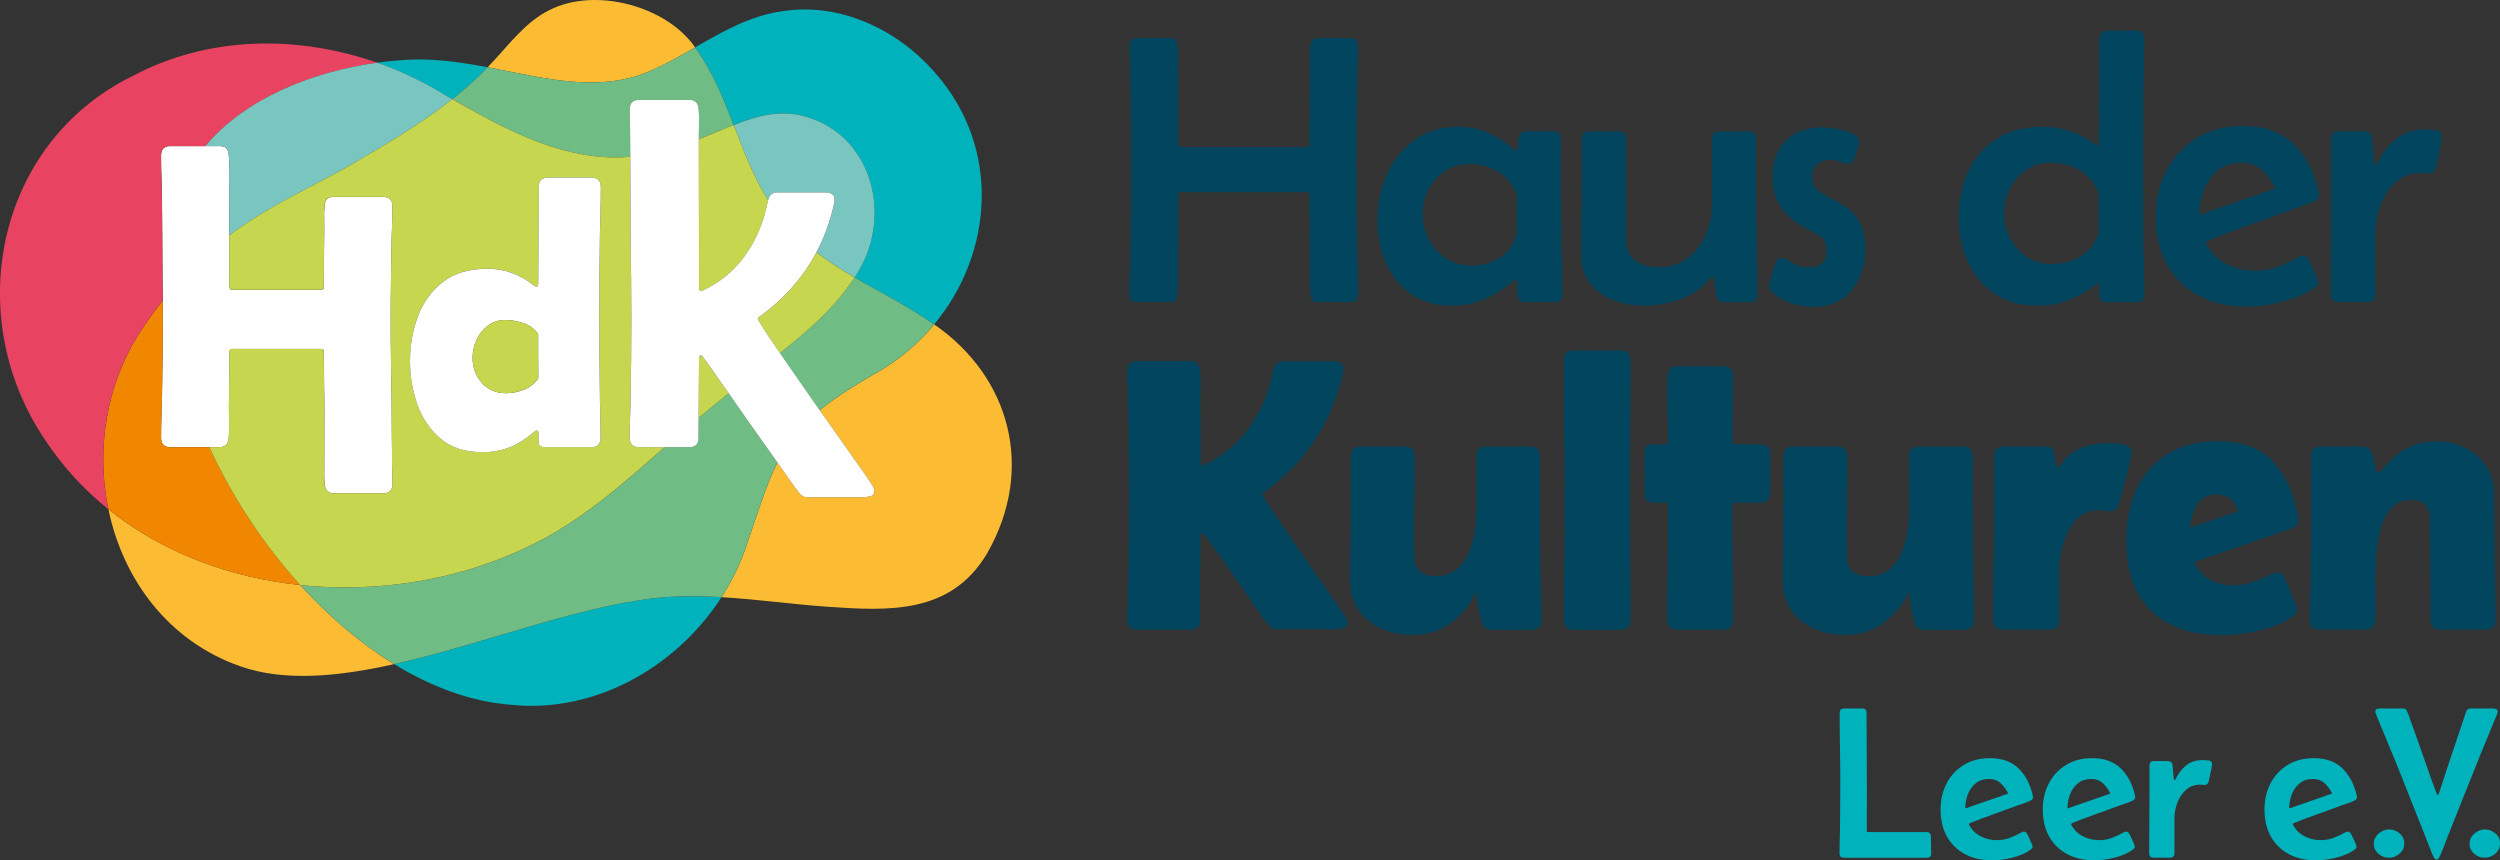 <?xml version="1.0" encoding="UTF-8"?><svg xmlns="http://www.w3.org/2000/svg" viewBox="0 0 630.83 217.08"><rect x="0" y="0" width="630.83" height="217.08" fill="#333333" stroke="none"/><defs><style>.cls-1{fill:#f18700;}.cls-1,.cls-2,.cls-3,.cls-4,.cls-5,.cls-6,.cls-7,.cls-8,.cls-9{stroke-width:0px;}.cls-2{fill:#00445e;}.cls-10{isolation:isolate;}.cls-3{fill:#c7d64f;}.cls-11{mix-blend-mode:soft-light;}.cls-4{fill:#00b2bb;}.cls-5{fill:#fff;}.cls-6{fill:#6fbc85;}.cls-7{fill:#e94362;}.cls-8{fill:#fbbc33;}.cls-9{fill:#79c6c0;}</style></defs><g class="cls-10"><g id="Ebene_1"><path class="cls-2" d="M340.75,9.62c1.3,0,1.95.67,1.95,2,0,1.62-.03,3.23-.1,4.85s-.11,3.23-.14,4.85c-.06,3.39-.11,6.79-.14,10.21-.03,3.42-.05,6.83-.05,10.21,0,3.64.02,7.3.05,10.97.03,3.67.08,7.35.14,11.02.06,1.74.13,3.49.19,5.25s.09,3.51.09,5.25c0,1.33-.65,2-1.95,2h-8.17c-.7,0-1.17-.16-1.42-.47-.25-.32-.43-.79-.52-1.43-.06-.57-.1-1.37-.12-2.4-.02-1.03-.02-2.08,0-3.16.02-1.08.02-1.95.02-2.61-.1-5.7-.14-11.4-.14-17.1,0-.38-.21-.57-.62-.57h-31.92c-.38,0-.57.19-.57.57,0,5.7-.05,11.4-.14,17.1,0,.67,0,1.54.02,2.61.02,1.08.02,2.13.02,3.16s-.05,1.83-.14,2.4c-.1.63-.26,1.11-.5,1.43s-.72.47-1.45.47h-8.22c-1.3,0-1.95-.67-1.95-2,0-1.74.04-3.49.12-5.25s.13-3.51.17-5.25c.06-3.67.11-7.35.14-11.02.03-3.67.05-7.33.05-10.97,0-3.39-.02-6.79-.05-10.21-.03-3.42-.08-6.82-.14-10.21-.03-1.62-.08-3.23-.14-4.85-.06-1.62-.1-3.23-.1-4.85,0-1.33.65-2,1.95-2h8.22c.73,0,1.21.16,1.45.48.24.32.4.79.5,1.42.13.86.17,2.16.12,3.92-.05,1.76-.06,3.14-.02,4.16.03,2.82.05,5.65.07,8.48.02,2.83.02,5.66.02,8.48,0,.38.21.57.62.57h31.88c.41,0,.62-.19.62-.57,0-2.82,0-5.65.02-8.48.02-2.83.04-5.66.07-8.48.03-1.01.02-2.4-.02-4.16-.05-1.76,0-3.06.12-3.92.1-.63.27-1.11.52-1.42s.73-.48,1.43-.48h8.17Z"/><path class="cls-2" d="M366.35,77.13c-4.12,0-7.57-.98-10.36-2.95-2.79-1.96-4.89-4.57-6.29-7.81-1.41-3.25-2.11-6.77-2.11-10.57v-.76c.06-3.99.89-7.74,2.49-11.26s3.92-6.36,6.96-8.53c3.04-2.17,6.71-3.25,11.02-3.25,2.66,0,5.14.5,7.43,1.5,2.3,1,4.44,2.35,6.44,4.06.22.22.41.33.57.33.38,0,.56-.4.55-1.19-.02-.79.1-1.58.33-2.38s.86-1.19,1.88-1.19h6.7c1.3,0,1.95.65,1.95,1.95,0,1.36,0,2.72-.02,4.09-.02,1.36-.02,2.72-.02,4.08,0,3.48.02,6.98.07,10.5.05,3.52.09,7.02.12,10.5.03,1.65.07,3.3.12,4.96.05,1.66.07,3.33.07,5.01,0,1.33-.65,2-1.95,2h-7.46c-.86,0-1.41-.28-1.66-.83-.25-.55-.36-1.21-.33-1.97.03-.76.03-1.44,0-2.04,0-.09-.02-.25-.05-.47-.03-.22-.13-.33-.29-.33-.13,0-.25.05-.36.14-.11.09-.21.17-.31.24-2.22,1.87-4.61,3.37-7.17,4.49-2.57,1.12-5.34,1.69-8.31,1.69ZM371.19,67.01c2.25,0,4.33-.47,6.25-1.4,1.92-.93,3.41-2.41,4.49-4.44.06-.13.21-.45.45-.97s.36-.85.36-.97c0-1.11,0-2.22-.02-3.33-.02-1.11-.02-2.2-.02-3.28,0-.51.02-1.07.05-1.69.03-.62.02-1.16-.05-1.64-.03-.22-.15-.55-.36-1-.21-.44-.36-.76-.45-.95-1.11-2-2.68-3.48-4.7-4.47-2.03-.98-4.15-1.47-6.37-1.47-2.34,0-4.4.59-6.18,1.76-1.77,1.17-3.16,2.72-4.16,4.63-1,1.92-1.5,4.01-1.5,6.29s.52,4.4,1.57,6.37c1.04,1.96,2.49,3.55,4.35,4.75,1.85,1.2,3.95,1.81,6.29,1.81Z"/><path class="cls-2" d="M434.99,76.23c-1.11,0-1.76-.57-1.95-1.71-.1-.63-.18-1.27-.26-1.92s-.15-1.29-.21-1.92c0-.09-.03-.26-.09-.5-.06-.24-.17-.36-.33-.36-.13,0-.26.07-.4.21s-.25.26-.31.36c-2.09,2.41-4.63,4.13-7.62,5.18s-6.06,1.57-9.19,1.57c-2.57,0-5.04-.45-7.43-1.35-2.39-.9-4.36-2.29-5.89-4.16-1.54-1.87-2.3-4.24-2.3-7.13,0-3.67.02-7.36.07-11.04s.07-7.36.07-11v-7.36c0-1.3.65-1.95,1.95-1.95h7.32c1.3,0,1.95.65,1.95,1.95v7.46c0,2.98-.02,5.97-.05,8.98-.03,3.01-.03,6.02,0,9.03.06,2.5.88,4.27,2.45,5.3,1.57,1.03,3.49,1.54,5.77,1.54,2.85,0,5.27-.76,7.27-2.28,2-1.52,3.52-3.48,4.58-5.87,1.06-2.39,1.59-4.88,1.59-7.48v-16.67c0-1.3.65-1.95,1.95-1.95h7.27c1.3,0,1.95.65,1.95,1.95,0,1.36,0,2.72-.02,4.09s-.02,2.72-.02,4.08c0,3.48.02,6.98.07,10.5s.09,7.02.12,10.5c.03,1.65.07,3.3.12,4.96.05,1.66.07,3.33.07,5.01,0,1.33-.65,2-1.95,2h-6.51Z"/><path class="cls-2" d="M457.48,77.46c-1.8,0-3.69-.33-5.65-1s-3.59-1.66-4.89-2.99c-.38-.38-.57-.79-.57-1.23,0-.19.1-.67.31-1.45.21-.78.44-1.58.69-2.4.25-.82.41-1.36.47-1.62.13-.38.3-.75.52-1.12.22-.36.57-.55,1.04-.55.6,0,1.54.4,2.8,1.19,1.27.79,2.72,1.19,4.37,1.19,2.88,0,4.32-1.39,4.32-4.18,0-1.8-.58-3.06-1.73-3.75-1.16-.7-2.4-1.39-3.73-2.09-2.66-1.43-4.69-3.17-6.08-5.23-1.39-2.06-2.09-4.62-2.09-7.7,0-3.9,1.15-6.94,3.44-9.12,2.3-2.18,5.36-3.28,9.19-3.28.48,0,1.21.06,2.21.19,1,.13,2.04.33,3.11.59,1.08.27,2,.63,2.75,1.09.76.46,1.14,1.01,1.14,1.64s-.13,1.26-.38,1.97c-.25.71-.46,1.37-.62,1.97-.13.41-.3.81-.52,1.19-.22.38-.6.57-1.14.57-.67,0-1.38-.17-2.14-.52-.76-.35-1.58-.52-2.47-.52-1.2,0-2.26.36-3.18,1.07-.92.71-1.38,1.72-1.38,3.02,0,1.49.45,2.64,1.35,3.47.9.82,2.02,1.55,3.35,2.19s2.66,1.41,3.99,2.33c1.33.92,2.45,2.19,3.35,3.82.9,1.63,1.35,3.87,1.35,6.72,0,4.05-1.13,7.49-3.4,10.31-2.26,2.82-5.53,4.23-9.81,4.23Z"/><path class="cls-2" d="M514.12,77.13c-4.31,0-7.93-1.01-10.88-3.04-2.95-2.03-5.18-4.73-6.7-8.12-1.52-3.39-2.28-7.09-2.28-11.12,0-4.37.81-8.27,2.45-11.71,1.63-3.44,4.01-6.15,7.15-8.15,3.14-2,6.98-2.99,11.54-2.99,5.04,0,9.42,1.46,13.16,4.37.29.22.51.33.67.33.19,0,.3-.11.33-.33.03-.22.05-.38.05-.47,0-2.98,0-5.94.02-8.88.02-2.95.04-5.91.07-8.88.03-1.39.03-2.81,0-4.25-.03-1.44,0-2.84.09-4.2.1-1.3.74-1.95,1.95-1.95h7.41c1.3,0,1.95.67,1.95,2,0,1.74-.02,3.48-.07,5.2-.05,1.73-.09,3.46-.12,5.2-.1,7.25-.14,14.54-.14,21.85s.05,14.57.14,21.85c.03,1.74.07,3.48.12,5.2.05,1.73.07,3.46.07,5.2,0,1.33-.65,2-1.95,2h-7.51c-1.17,0-1.78-.44-1.83-1.33-.05-.89-.09-1.74-.12-2.57,0-.09-.02-.25-.05-.45s-.13-.31-.29-.31-.38.11-.67.33c-2.12,1.68-4.4,2.97-6.84,3.87s-5.02,1.35-7.74,1.35ZM517.58,66.63c2.79,0,5.24-.63,7.36-1.9,2.12-1.27,3.67-3.25,4.66-5.94-.03-1.11-.05-2.2-.05-3.28v-3.23c0-.51.02-1.06.05-1.66.03-.6.02-1.14-.05-1.62-.03-.35-.21-.81-.52-1.38-.32-.57-.55-1-.71-1.28-1.17-1.77-2.73-3.09-4.68-3.97-1.95-.87-3.97-1.31-6.06-1.31-2.41,0-4.51.6-6.29,1.81-1.79,1.2-3.17,2.79-4.13,4.75-.97,1.96-1.45,4.1-1.45,6.41,0,2.19.51,4.24,1.54,6.15s2.45,3.47,4.25,4.66c1.81,1.19,3.83,1.78,6.08,1.78Z"/><path class="cls-2" d="M566.9,77.37c-4.62,0-8.65-.92-12.09-2.76-3.44-1.84-6.1-4.45-8-7.84-1.9-3.39-2.85-7.41-2.85-12.07,0-4.34.9-8.23,2.71-11.69,1.81-3.45,4.35-6.18,7.65-8.2,3.29-2.01,7.16-3.02,11.59-3.02,5.48,0,9.78,1.54,12.9,4.61,3.12,3.07,5.23,7.16,6.34,12.26.03.09.05.25.05.47,0,.48-.12.83-.36,1.07s-.55.44-.93.59c-1.08.51-2.22.95-3.42,1.33-1.2.38-2.38.79-3.52,1.24-3.33,1.24-6.67,2.45-10.02,3.63-3.36,1.19-6.68,2.45-9.98,3.78-.25.13-.38.29-.38.47,0,.1.03.21.09.33,1.27,2.28,3.01,3.97,5.23,5.08,2.22,1.11,4.59,1.66,7.13,1.66,2,0,3.86-.32,5.58-.95,1.73-.63,3.43-1.43,5.11-2.38.22-.13.44-.24.67-.33.22-.09.44-.14.67-.14.44,0,.78.13,1.02.4.24.27.44.58.59.93.13.22.37.72.74,1.5.36.78.71,1.55,1.04,2.33.33.78.5,1.28.5,1.5,0,.35-.1.63-.29.86-.19.22-.41.43-.67.62-2.25,1.55-4.98,2.72-8.2,3.52-3.21.79-6.18,1.19-8.91,1.19ZM554.97,54.23c3.2-1.11,6.4-2.22,9.6-3.33,3.2-1.11,6.38-2.22,9.55-3.33-.79-1.74-1.89-3.26-3.3-4.56-1.41-1.3-3.14-1.95-5.2-1.95-2.41,0-4.4.65-5.99,1.95-1.58,1.3-2.76,2.95-3.52,4.96-.76,2.01-1.14,4.09-1.14,6.25Z"/><path class="cls-2" d="M596.6,33.14c1.2,0,1.85.59,1.95,1.76l.48,5.42s.03.26.09.69c.06.43.17.64.33.64s.33-.17.5-.52c.17-.35.28-.55.31-.62,1.3-2.44,2.88-4.35,4.75-5.75,1.87-1.39,4.23-2.09,7.08-2.09.67,0,1.51.06,2.54.17,1.03.11,1.54.64,1.54,1.59,0,.47-.09,1.22-.29,2.23-.19,1.01-.4,2.04-.64,3.06-.24,1.03-.42,1.81-.55,2.35-.13.54-.33.96-.59,1.26-.27.3-.72.45-1.35.45-.32,0-.62-.02-.93-.07-.3-.05-.63-.07-.97-.07-2.5,0-4.61.78-6.32,2.35-1.71,1.57-2.99,3.49-3.85,5.77-.85,2.28-1.28,4.53-1.28,6.75v15.77c0,1.3-.65,1.95-1.95,1.95h-7.36c-1.3,0-1.95-.67-1.95-2,0-4.91.02-9.81.07-14.7.05-4.89.07-9.78.07-14.66v-9.79c0-1.3.65-1.95,1.95-1.95h6.37Z"/><path class="cls-2" d="M300.37,91.11c1.52,0,2.34.81,2.47,2.42.09,1.2.13,2.44.09,3.71s-.05,2.5-.05,3.71c.03,2.6.05,5.19.05,7.79v7.79c0,.16.04.34.12.55.08.21.23.31.45.31.19,0,.35-.05.48-.14,4.05-1.93,7.41-4.54,10.07-7.82,2.66-3.28,4.67-7.04,6.03-11.28.25-.82.47-1.64.67-2.45.19-.81.38-1.62.57-2.45.35-1.39,1.17-2.09,2.47-2.09h12.78c.67,0,1.24.14,1.71.43.48.28.71.81.71,1.57,0,.16-.03.43-.09.81-2.79,12.64-9.42,22.72-19.91,30.26-.29.22-.43.41-.43.57,0,.13.44.88,1.33,2.26.89,1.38,2.04,3.12,3.47,5.23,1.43,2.11,2.97,4.35,4.63,6.72,1.66,2.38,3.26,4.68,4.8,6.91,1.54,2.23,2.87,4.16,3.99,5.77s1.86,2.69,2.21,3.23c.22.32.44.67.67,1.07.22.4.33.8.33,1.21,0,.73-.37,1.17-1.12,1.33-.75.16-1.37.24-1.88.24h-14.92c-.73,0-1.38-.33-1.95-1-.82-1.01-1.61-2.07-2.35-3.18-.74-1.11-1.5-2.2-2.26-3.28-1.87-2.63-3.72-5.28-5.56-7.96-1.84-2.68-3.71-5.31-5.61-7.91-.06-.13-.2-.32-.4-.57-.21-.25-.4-.38-.59-.38-.22,0-.35.21-.38.64-.03.43-.05.67-.05.74l-.14,20.62c0,1.62-.81,2.42-2.42,2.42h-13.4c-1.65,0-2.47-.84-2.47-2.52s.03-3.37.1-5.06c.06-1.69.11-3.38.14-5.06.06-3.55.11-7.09.14-10.64.03-3.55.05-7.09.05-10.64s-.02-7.09-.05-10.62c-.03-3.53-.08-7.07-.14-10.62-.03-1.68-.08-3.36-.14-5.06-.06-1.69-.1-3.38-.1-5.06s.82-2.52,2.47-2.52h13.4Z"/><path class="cls-2" d="M376.24,158.9c-1.24,0-2.03-.65-2.38-1.95-.09-.38-.25-1.07-.45-2.07-.21-1-.4-1.98-.57-2.95-.17-.97-.26-1.61-.26-1.92,0-.38.13-.86.38-1.42-1.62,3.42-3.8,6.22-6.56,8.38-2.76,2.17-6.13,3.25-10.12,3.25-2.69,0-5.23-.51-7.6-1.54-2.38-1.03-4.3-2.56-5.77-4.58-1.47-2.03-2.21-4.5-2.21-7.41,0-3.52.03-7.02.09-10.52.06-3.5.09-7.01.09-10.52,0-1.74,0-3.49-.02-5.25-.02-1.76-.02-3.51-.02-5.25,0-1.65.82-2.47,2.47-2.47h11.21c1.62,0,2.42.81,2.42,2.42,0,4.21-.02,8.42-.07,12.64s-.04,8.42.02,12.64c.03,1.8.51,3.09,1.45,3.85.93.76,2.27,1.14,4.01,1.14,2.06,0,3.74-.53,5.06-1.59,1.31-1.06,2.35-2.43,3.11-4.11s1.29-3.45,1.59-5.32c.3-1.87.45-3.61.45-5.23v-14.01c0-1.62.81-2.42,2.42-2.42h11.16c1.65,0,2.47.82,2.47,2.47,0,1.81,0,3.6-.02,5.39-.02,1.79-.02,3.59-.02,5.39,0,3.45.02,6.9.05,10.33s.08,6.88.14,10.33c.03,1.65.07,3.29.12,4.92.05,1.63.07,3.27.07,4.92s-.81,2.47-2.42,2.47h-10.31ZM373.39,147.64c-.06.13-.13.25-.19.38.09-.16.16-.29.19-.38Z"/><path class="cls-2" d="M394.6,90.92c0-1.65.82-2.47,2.47-2.47h11.88c1.65,0,2.47.82,2.47,2.47,0,5.45-.02,10.9-.07,16.37-.05,5.46-.07,10.92-.07,16.37s.02,10.9.07,16.37c.05,5.46.07,10.93.07,16.41,0,1.65-.82,2.47-2.47,2.47h-11.88c-1.62,0-2.42-.82-2.42-2.47,0-4.81.02-9.61.07-14.39.05-4.78.07-9.56.07-14.35,0-6.14-.03-12.28-.09-18.41-.06-6.13-.09-12.25-.09-18.36Z"/><path class="cls-2" d="M420.87,111.35c0-2.72-.03-5.46-.09-8.22-.06-2.76-.06-5.5,0-8.22.03-1.65.84-2.47,2.42-2.47h11.59c1.65,0,2.47.82,2.47,2.47,0,2.72-.02,5.46-.05,8.22-.03,2.75-.05,5.5-.05,8.22,0,.51.25.76.76.76h6.27c1.65,0,2.47.82,2.47,2.47s0,3.29-.02,4.92c-.02,1.63-.02,3.27-.02,4.92s-.81,2.42-2.42,2.42h-6.27c-.54,0-.81.25-.81.76,0,4.78.02,9.58.07,14.39s.07,9.63.07,14.44c0,1.65-.82,2.47-2.47,2.47h-11.59c-1.65,0-2.47-.82-2.47-2.47,0-4.81.03-9.63.09-14.44s.1-9.61.1-14.39c0-.54-.3-.81-.9-.81s-1.29.02-2.07.07c-.78.05-1.46-.07-2.07-.36s-.9-.98-.9-2.09c0-1.65,0-3.29-.02-4.92s-.02-3.27-.02-4.92c0-1.14.3-1.85.9-2.14.6-.29,1.29-.4,2.07-.33.78.06,1.46.09,2.07.07.6-.02.9-.29.9-.83Z"/><path class="cls-2" d="M485.42,158.9c-1.24,0-2.03-.65-2.38-1.95-.09-.38-.25-1.07-.45-2.07-.21-1-.4-1.98-.57-2.95-.17-.97-.26-1.61-.26-1.92,0-.38.13-.86.38-1.42-1.62,3.42-3.8,6.22-6.56,8.38-2.76,2.17-6.13,3.25-10.12,3.25-2.69,0-5.23-.51-7.6-1.54-2.38-1.03-4.3-2.56-5.77-4.58-1.47-2.03-2.21-4.5-2.21-7.41,0-3.52.03-7.02.09-10.52.06-3.5.09-7.01.09-10.52,0-1.74,0-3.49-.02-5.25-.02-1.76-.02-3.51-.02-5.25,0-1.65.82-2.47,2.47-2.47h11.21c1.62,0,2.42.81,2.42,2.42,0,4.21-.02,8.42-.07,12.64s-.04,8.42.02,12.64c.03,1.8.51,3.09,1.45,3.85.93.76,2.27,1.14,4.01,1.14,2.06,0,3.74-.53,5.06-1.59,1.31-1.06,2.35-2.43,3.11-4.11s1.29-3.45,1.59-5.32c.3-1.87.45-3.61.45-5.23v-14.01c0-1.62.81-2.42,2.42-2.42h11.16c1.65,0,2.47.82,2.47,2.47,0,1.81,0,3.6-.02,5.39-.02,1.79-.02,3.59-.02,5.39,0,3.45.02,6.9.05,10.33s.08,6.88.14,10.33c.03,1.65.07,3.29.12,4.92.05,1.63.07,3.27.07,4.92s-.81,2.47-2.42,2.47h-10.31ZM482.56,147.64c-.06.13-.13.25-.19.38.09-.16.16-.29.19-.38Z"/><path class="cls-2" d="M516.29,112.68c1.14,0,1.78.4,1.92,1.19.14.79.28,1.62.4,2.47.03.13.08.42.14.88.06.46.21.69.43.69s.46-.17.71-.5c.25-.33.43-.56.52-.69,1.36-1.81,3.02-3.07,4.96-3.8,1.95-.73,4.03-1.09,6.25-1.09.6,0,1.39.02,2.38.07s1.87.24,2.66.57c.79.33,1.19.91,1.19,1.73,0,.38-.14,1.15-.4,2.3-.27,1.16-.59,2.45-.95,3.87-.36,1.42-.71,2.75-1.04,3.99-.33,1.24-.56,2.11-.69,2.61-.35,1.36-1.12,2.04-2.33,2.04-.47,0-.93-.04-1.38-.12s-.9-.12-1.38-.12c-2.41,0-4.36.82-5.84,2.47-1.49,1.65-2.57,3.63-3.23,5.94-.67,2.31-1,4.47-1,6.46v12.83c0,1.62-.81,2.42-2.42,2.42h-11.83c-1.61,0-2.42-.82-2.42-2.47,0-5.04.04-10.07.12-15.11.08-5.04.12-10.07.12-15.11,0-1.87,0-3.72-.02-5.56-.02-1.84-.02-3.67-.02-5.51,0-1.65.82-2.47,2.47-2.47h10.69Z"/><path class="cls-2" d="M560.84,160.28c-7.79,0-13.79-2.04-18-6.13-4.21-4.08-6.32-10.04-6.32-17.86,0-4.81.87-9.1,2.61-12.85,1.74-3.75,4.33-6.71,7.77-8.86s7.66-3.23,12.66-3.23c6.33,0,11.07,1.77,14.2,5.3s5.19,8.23,6.18,14.09c.03.13.05.3.05.52,0,.98-.54,1.66-1.62,2.04l-23.94,8.27c-.35.13-.52.32-.52.57,0,.09.03.24.09.43.98,1.77,2.31,3.07,3.99,3.9s3.5,1.23,5.46,1.23c1.77,0,3.45-.28,5.04-.83,1.58-.55,3.15-1.21,4.7-1.97.57-.29,1.08-.43,1.52-.43.51,0,.92.17,1.24.5.32.33.55.72.71,1.16l2.76,6.6c.16.38.24.74.24,1.09,0,.41-.1.74-.31,1-.21.25-.48.51-.83.76-2.28,1.58-5.11,2.76-8.48,3.54s-6.44,1.16-9.19,1.16ZM552.62,133.15c2.06-.7,4.09-1.39,6.1-2.09,2.01-.7,4.03-1.39,6.06-2.09-.41-1.3-1.05-2.32-1.92-3.06-.87-.74-2-1.12-3.4-1.12-2.44,0-4.15.87-5.13,2.61-.98,1.74-1.55,3.66-1.71,5.75Z"/><path class="cls-2" d="M596.19,112.68c.89,0,1.54.33,1.95,1,.41.67.7,1.43.88,2.3s.33,1.64.45,2.3c.13.67.36,1,.71,1,.19,0,.36-.08.5-.24.14-.16.26-.3.36-.43,1.84-2.34,3.86-4.13,6.06-5.37,2.2-1.24,4.81-1.85,7.82-1.85,2.63,0,5.04.55,7.22,1.66,2.19,1.11,3.93,2.67,5.25,4.68,1.31,2.01,1.97,4.38,1.97,7.1,0,3.55.02,7.1.05,10.67.03,3.56.08,7.13.14,10.71.03,1.71.07,3.42.12,5.13.05,1.71.07,3.41.07,5.08s-.82,2.47-2.47,2.47h-11.54c-1.62,0-2.42-.81-2.42-2.42l-.14-25.27c0-1.62-.36-2.86-1.07-3.73-.71-.87-1.92-1.31-3.63-1.31-2.31,0-4.1.79-5.37,2.38-1.27,1.58-2.17,3.63-2.71,6.13-.54,2.5-.85,5.15-.93,7.93-.08,2.79-.09,5.42-.02,7.91s.05,4.47-.05,5.96c-.09,1.62-.9,2.42-2.42,2.42h-11.69c-1.62,0-2.42-.82-2.42-2.47s.02-3.29.07-4.92c.05-1.63.09-3.27.12-4.92.06-3.45.11-6.9.14-10.33.03-3.44.05-6.88.05-10.33,0-1.77-.02-3.57-.07-5.39-.05-1.82-.04-3.62.02-5.39.03-1.65.85-2.47,2.47-2.47h10.55Z"/><path class="cls-4" d="M464.2,179.9c0-.75.37-1.13,1.1-1.13h4.59c.73,0,1.1.37,1.1,1.1,0,3.21.01,6.41.04,9.62.03,3.21.04,6.41.04,9.62,0,1.74,0,3.49-.01,5.25,0,1.76-.01,3.52-.01,5.28,0,.21.11.32.32.32h14.75c.72,0,1.08.36,1.1,1.07l.08,4.27c.04.75-.33,1.13-1.1,1.13h-20.93c-.73,0-1.1-.38-1.1-1.13,0-.98.01-1.97.04-2.94.03-.98.05-1.96.07-2.94.05-4.12.08-8.23.08-12.33,0-2.88-.03-5.75-.08-8.61s-.08-5.72-.08-8.58Z"/><path class="cls-4" d="M502.65,217.08c-2.62,0-4.89-.52-6.84-1.56-1.94-1.04-3.45-2.52-4.53-4.43-1.08-1.92-1.61-4.19-1.61-6.82,0-2.45.51-4.66,1.53-6.61,1.02-1.95,2.46-3.5,4.33-4.64,1.86-1.14,4.05-1.71,6.56-1.71,3.1,0,5.53.87,7.29,2.61s2.96,4.05,3.59,6.93c.02.05.03.14.03.27,0,.27-.07.47-.2.6-.13.13-.31.25-.52.34-.61.29-1.25.54-1.93.75s-1.34.45-1.99.7c-1.88.7-3.77,1.38-5.67,2.06-1.9.67-3.78,1.38-5.64,2.14-.14.07-.22.16-.22.27,0,.05.02.12.05.19.72,1.29,1.7,2.25,2.96,2.88,1.25.63,2.6.94,4.03.94,1.13,0,2.18-.18,3.16-.54s1.94-.81,2.89-1.34c.12-.07.25-.13.38-.19.12-.05.25-.08.38-.08.25,0,.44.08.58.23.13.15.25.33.34.52.07.13.21.41.42.85.21.44.4.88.59,1.32.19.44.28.72.28.85,0,.2-.05.36-.16.48s-.23.24-.38.35c-1.27.88-2.82,1.54-4.63,1.99-1.82.45-3.5.67-5.04.67ZM495.9,204c1.81-.63,3.62-1.25,5.43-1.88,1.81-.63,3.61-1.25,5.4-1.88-.45-.98-1.07-1.84-1.87-2.58s-1.78-1.1-2.94-1.1c-1.36,0-2.49.37-3.39,1.1s-1.56,1.67-1.99,2.81c-.43,1.14-.64,2.32-.64,3.53Z"/><path class="cls-4" d="M528.44,217.08c-2.62,0-4.89-.52-6.84-1.56-1.94-1.04-3.45-2.52-4.53-4.43-1.08-1.92-1.61-4.19-1.61-6.82,0-2.45.51-4.66,1.53-6.61,1.02-1.95,2.46-3.5,4.33-4.64,1.86-1.14,4.05-1.71,6.56-1.71,3.1,0,5.53.87,7.29,2.61s2.96,4.05,3.59,6.93c.02.05.03.14.03.27,0,.27-.07.47-.2.6-.13.13-.31.25-.52.34-.61.29-1.25.54-1.93.75s-1.34.45-1.99.7c-1.88.7-3.77,1.38-5.67,2.06-1.9.67-3.78,1.38-5.64,2.14-.14.07-.22.16-.22.27,0,.05.02.12.05.19.72,1.29,1.7,2.25,2.96,2.88,1.25.63,2.6.94,4.03.94,1.13,0,2.18-.18,3.16-.54s1.94-.81,2.89-1.34c.12-.07.25-.13.38-.19.12-.05.25-.08.38-.08.25,0,.44.08.58.23.13.15.25.33.34.52.07.13.21.41.42.85.21.44.4.88.59,1.32.19.44.28.72.28.85,0,.2-.05.36-.16.48s-.23.24-.38.35c-1.27.88-2.82,1.54-4.63,1.99-1.82.45-3.5.67-5.04.67ZM521.69,204c1.81-.63,3.62-1.25,5.43-1.88,1.81-.63,3.61-1.25,5.4-1.88-.45-.98-1.07-1.84-1.87-2.58s-1.78-1.1-2.94-1.1c-1.36,0-2.49.37-3.39,1.1s-1.56,1.67-1.99,2.81c-.43,1.14-.64,2.32-.64,3.53Z"/><path class="cls-4" d="M547.1,192.07c.68,0,1.05.33,1.1.99l.27,3.06s.02.15.05.39c.04.24.1.36.19.36s.18-.1.28-.3c.1-.2.16-.31.17-.35.73-1.38,1.63-2.46,2.69-3.25s2.39-1.18,4-1.18c.38,0,.86.03,1.44.09.58.06.87.36.87.9,0,.27-.05.69-.16,1.26s-.23,1.15-.36,1.73c-.13.58-.24,1.03-.31,1.33-.07.3-.18.54-.34.71-.15.17-.41.26-.77.26-.18,0-.35-.01-.52-.04-.17-.03-.35-.04-.55-.04-1.42,0-2.61.44-3.57,1.33-.97.89-1.69,1.97-2.18,3.26-.48,1.29-.72,2.56-.72,3.82v8.92c0,.73-.37,1.1-1.1,1.1h-4.17c-.73,0-1.1-.38-1.1-1.13,0-2.78.01-5.55.04-8.32.03-2.77.04-5.53.04-8.29v-5.54c0-.73.37-1.1,1.1-1.1h3.6Z"/><path class="cls-4" d="M584.38,217.08c-2.62,0-4.89-.52-6.84-1.56-1.94-1.04-3.45-2.52-4.53-4.43-1.08-1.92-1.61-4.19-1.61-6.82,0-2.45.51-4.66,1.53-6.61,1.02-1.95,2.46-3.5,4.33-4.64,1.86-1.14,4.05-1.71,6.56-1.71,3.1,0,5.53.87,7.29,2.61s2.96,4.05,3.59,6.93c.02.05.03.14.03.27,0,.27-.07.47-.2.6-.13.13-.31.25-.52.34-.61.29-1.25.54-1.93.75s-1.34.45-1.99.7c-1.88.7-3.77,1.38-5.67,2.06-1.9.67-3.78,1.38-5.64,2.14-.14.07-.22.16-.22.27,0,.05.02.12.05.19.72,1.29,1.7,2.25,2.96,2.88,1.25.63,2.6.94,4.03.94,1.13,0,2.18-.18,3.16-.54s1.94-.81,2.89-1.34c.12-.07.25-.13.38-.19.12-.05.25-.08.38-.08.25,0,.44.08.58.23.13.15.25.33.34.52.07.13.21.41.42.85.21.44.4.88.59,1.32.19.44.28.72.28.85,0,.2-.05.36-.16.48s-.23.24-.38.35c-1.27.88-2.82,1.54-4.63,1.99-1.82.45-3.5.67-5.04.67ZM577.64,204c1.81-.63,3.62-1.25,5.43-1.88,1.81-.63,3.61-1.25,5.4-1.88-.45-.98-1.07-1.84-1.87-2.58s-1.78-1.1-2.94-1.1c-1.36,0-2.49.37-3.39,1.1s-1.56,1.67-1.99,2.81c-.43,1.14-.64,2.32-.64,3.53Z"/><path class="cls-4" d="M598.99,212.89c0-1,.4-1.85,1.21-2.55.81-.7,1.69-1.05,2.66-1.05s1.82.33,2.62.99,1.2,1.5,1.2,2.5c0,1.06-.39,1.93-1.18,2.62-.79.69-1.69,1.03-2.71,1.03s-1.86-.33-2.63-.99c-.77-.66-1.16-1.51-1.16-2.55Z"/><path class="cls-4" d="M606.38,178.77c.47,0,.81.24,1.02.73.14.3.27.63.38.98.11.35.22.69.35,1.01l1.45,3.98c.88,2.44,1.74,4.89,2.58,7.35.84,2.46,1.72,4.9,2.63,7.32.02.05.06.14.12.26.06.12.13.17.2.17.09,0,.16-.06.21-.17.05-.12.09-.2.11-.26.27-.77.53-1.55.78-2.34s.5-1.57.75-2.34c.56-1.67,1.11-3.33,1.67-5,.56-1.67,1.11-3.32,1.67-4.97l1.34-3.98c.11-.32.21-.66.32-1.01.11-.35.22-.68.35-.98.21-.5.56-.75,1.05-.75h5.67c.27,0,.54.05.81.15.27.1.4.32.4.66,0,.2-.06.44-.19.73-1.42,3.4-2.82,6.81-4.21,10.22-1.39,3.41-2.76,6.84-4.12,10.28l-4.08,10.26c-.29.77-.58,1.54-.87,2.3-.3.76-.6,1.52-.93,2.27-.07.16-.2.41-.38.75-.18.34-.39.51-.65.51s-.47-.17-.64-.51c-.18-.34-.3-.59-.38-.75-.32-.75-.63-1.51-.91-2.27-.29-.76-.58-1.53-.89-2.3l-3.63-9.14c-1.42-3.62-2.86-7.23-4.33-10.84-1.47-3.61-2.96-7.21-4.46-10.79-.13-.29-.19-.54-.19-.75,0-.34.13-.56.4-.65.27-.09.53-.13.78-.13h5.8Z"/><path class="cls-4" d="M623.15,212.89c0-1,.4-1.85,1.21-2.55.81-.7,1.69-1.05,2.66-1.05s1.82.33,2.62.99,1.2,1.5,1.2,2.5c0,1.06-.39,1.93-1.18,2.62-.79.69-1.69,1.03-2.71,1.03s-1.86-.33-2.63-.99c-.77-.66-1.16-1.51-1.16-2.55Z"/><path class="cls-4" d="M182.07,150.68c-11.38,17.64-31.91,29.39-53.19,27.15-9.92-.75-19.92-4.43-29.43-10.25,23.5-5.24,49.11-15.73,69.72-16.98,4.38-.24,8.66-.17,12.9.08Z"/><path class="cls-4" d="M123.04,16.97c-2.76,2.9-5.77,5.57-8.91,8.06-.54-.3-1.06-.61-1.6-.91-5.44-3.38-11.28-6.16-17.34-8.3,2.49-.35,4.98-.59,7.41-.73,6.89-.4,13.7.61,20.44,1.88Z"/><path class="cls-4" d="M235.73,81.86c-.52-.36-1.07-.72-1.62-1.07-6.21-4.16-12.51-7.31-18.49-10.79.03-.05.06-.09.09-.14,10.14-14.97,4.35-36.59-13.61-40.75-5.78-1.34-11.2.16-16.98,2.42-2.63-6.8-5.34-13.56-9.55-19.32-.06-.08-.12-.17-.17-.26,6.94-3.98,13.9-8,21.95-9.11,14.47-2.34,29.22,4.61,38.66,15.6,16.72,18.98,14.58,45.53-.28,63.41Z"/><g class="cls-11"><path class="cls-8" d="M99.45,167.58c-14.21,3.18-27.65,4.44-38.73.58-18.3-6.37-29.7-22.04-33.37-39.66,13.63,10.99,30.7,17.27,48.42,19.13,7.25,7.97,15.26,14.8,23.68,19.95Z"/></g><g class="cls-11"><path class="cls-8" d="M175.4,11.96c-3.44,1.98-6.89,3.95-10.47,5.56l-.28.13c-13.18,6.02-27.17,2.06-41.61-.68.33-.31.63-.64.93-.97,4.56-4.84,8.66-10.51,14.74-13.49,11.61-5.86,29.56-.94,36.69,9.45Z"/></g><g class="cls-11"><path class="cls-8" d="M249.02,139.73c-9.08,15.22-24.62,14.46-40.13,13.38-9.1-.63-17.87-1.91-26.82-2.42,2.3-3.55,4.22-7.35,5.7-11.31,3.44-9.94,5.52-16.95,8.4-22.69,1.74,2.45,3.13,4.43,3.38,4.81.71,1.05,1.46,2.05,2.24,3.02.54.63,1.15.94,1.84.94h14.16c.48,0,1.07-.07,1.78-.22.7-.15,1.06-.57,1.06-1.27,0-.38-.1-.77-.31-1.14-.22-.37-.43-.71-.64-1.01-.33-.51-1.03-1.54-2.09-3.06-.83-1.19-7.25-10.24-10.77-15.23,3.45-2.82,7.82-5.71,13.55-9.01,6.04-3.3,11.21-7.63,15.37-12.65,19.09,13.15,25.61,36.43,13.28,57.87Z"/></g><path class="cls-6" d="M235.73,81.86c-4.16,5.02-9.33,9.36-15.37,12.65-5.73,3.3-10.1,6.19-13.55,9.01-1.01-1.44-1.78-2.54-2.11-3.02-1.46-2.12-2.97-4.3-4.56-6.56-1.18-1.68-2.3-3.3-3.36-4.84h0c7.21-5.71,14.01-11.62,18.83-19.11,5.98,3.48,12.28,6.63,18.49,10.79.55.35,1.1.71,1.62,1.07Z"/><path class="cls-6" d="M196.17,116.68c-2.88,5.73-4.96,12.75-8.4,22.69-1.48,3.96-3.4,7.76-5.7,11.31-4.24-.26-8.52-.33-12.9-.08-20.61,1.25-46.22,11.73-69.72,16.98-8.41-5.15-16.43-11.98-23.68-19.95,22.52,2.38,46.12-2.4,65.06-13.74,7.91-4.78,14.98-10.65,21.96-16.73,1.64-1.44,3.29-2.89,4.94-4.33h6.21c1.54,0,2.3-.77,2.3-2.3l.03-5.07c2.49-2.11,5.02-4.19,7.59-6.23,1.47,2.14,2.96,4.28,4.46,6.39.47.66,4.71,6.63,7.84,11.07Z"/><path class="cls-6" d="M176.38,31.03c.03-1.2,0-2.38-.09-3.52-.12-1.53-.9-2.3-2.34-2.3h-12.71c-1.56,0-2.34.79-2.34,2.39s.03,3.19.09,4.8c.01.51.03,3.41.05,7.17-2.98.26-6.16.22-9.57-.22-12.51-1.62-23.9-7.83-35.34-14.32,3.15-2.49,6.15-5.16,8.91-8.06,14.44,2.74,28.43,6.7,41.61.68l.28-.13c3.59-1.61,7.04-3.58,10.47-5.56.06.08.12.17.17.26,4.22,5.76,6.92,12.51,9.55,19.32-2.82,1.1-5.72,2.38-8.8,3.6v-.59c0-1.14.01-2.31.05-3.51Z"/><g class="cls-11"><path class="cls-5" d="M98.95,117.29c.06,1.61.09,3.2.09,4.8s-.77,2.39-2.3,2.39h-12.49c-1.41,0-2.19-.77-2.34-2.3-.08-1.27-.12-2.55-.08-3.88.02-1.32.03-14.28.03-15.57-.02-2.32-.06-4.65-.08-6.99-.03-2.34-.05-4.67-.05-6.98,0-.49-.24-.72-.72-.72h-22.39c-.49,0-.72.23-.72.72,0,2.31-.01,4.64-.05,6.98-.03,2.34-.06,4.68-.09,7.03,0,1.27.01,2.56.05,3.88.03,1.33,0,2.61-.09,3.88-.12,1.53-.9,2.3-2.34,2.3h-12.43c-1.54,0-2.3-.79-2.3-2.39s.02-3.19.08-4.8c.06-1.61.1-3.2.14-4.8.06-3.37.12-6.72.15-10.07.05-3.36.07-6.71.07-10.08,0-1.63,0-3.27-.01-4.92-.01-1.72-.03-3.45-.06-5.17-.03-3.37-.09-18.39-.15-21.74-.03-1.6-.08-3.19-.14-4.8-.06-1.61-.08-3.22-.08-4.8s.76-2.39,2.3-2.39h12.48c.82,0,1.39.19,1.71.56.33.37.52.94.58,1.69.13,1.12.16,2.26.12,3.45-.05,1.19-.06,2.35-.02,3.5.02,1.62.05,8.27.06,13.33.01,2.63.01,4.84.01,5.66.01,2.44.02,4.88.02,7.35,0,.48.23.72.72.72h22.39c.48,0,.72-.24.72-.72,0-2.47,0-4.92.02-7.35.01-2.44.03-4.88.07-7.34q.02-1.14-.02-2.33c-.05-1.19-.01-2.33.1-3.45.06-.75.26-1.32.59-1.69.33-.37.9-.56,1.71-.56h12.53c1.53,0,2.3.79,2.3,2.39s-.03,3.19-.09,4.8c-.06,1.61-.1,2.04-.13,3.64-.07,3.36-.12,6.72-.16,10.09-.05,3.37-.07,6.73-.07,10.09s.02,6.72.07,10.08c.05,3.34.09,6.7.16,10.07.02,1.6.07,14.84.13,16.45Z"/></g><path class="cls-1" d="M75.77,147.63c-17.72-1.86-34.79-8.14-48.42-19.13-3.1-14.95-.64-31.3,7.9-44.54,1.92-2.97,3.86-5.69,5.83-8.18.01,1.64.01,3.29.01,4.92,0,3.37-.02,6.72-.07,10.08-.03,3.34-.09,6.7-.15,10.07-.03,1.6-.08,3.19-.14,4.8-.06,1.61-.08,3.2-.08,4.8s.76,2.39,2.3,2.39h9.89c5.84,12.71,13.76,24.68,22.94,34.8Z"/><path class="cls-7" d="M95.19,15.83c-16.25,2.25-33.3,8.95-43.39,21.04h-8.87c-1.54,0-2.3.79-2.3,2.39s.02,3.19.08,4.8c.06,1.61.1,3.2.14,4.8.06,3.36.12,18.37.15,21.74.02,1.72.05,3.45.06,5.17-1.97,2.49-3.9,5.21-5.83,8.18-8.54,13.25-11,29.6-7.9,44.54-5.94-4.77-11.23-10.44-15.64-17.03C-9.72,80.46-1.33,36.24,33.52,19.15l.29-.14c18.97-10,41.41-10.18,61.38-3.18Z"/><path class="cls-9" d="M114.13,25.03c-7.71,6.09-16.29,11.14-24.57,15.97l-.27.16c-10.15,5.9-20.87,10.35-31.42,18.22-.01-5.06-.03-11.71-.06-13.33-.03-1.14-.02-2.31.02-3.5.05-1.19.01-2.33-.12-3.45-.06-.75-.26-1.32-.58-1.69-.33-.37-.9-.56-1.71-.56h-3.61c10.09-12.09,27.14-18.79,43.39-21.04,6.06,2.13,11.9,4.92,17.34,8.3.54.3,1.06.61,1.6.91Z"/><path class="cls-9" d="M215.72,69.86s-.06.09-.09.14c-3.32-1.95-6.55-3.97-9.61-6.34,2-3.8,3.51-7.95,4.49-12.43.06-.36.09-.62.09-.77,0-.72-.23-1.21-.68-1.49-.45-.27-1-.4-1.63-.4h-12.12c-1.22,0-2,.64-2.33,1.96-3.68-5.77-6.15-12.4-8.7-18.99,5.78-2.26,11.2-3.76,16.98-2.42,17.96,4.16,23.75,25.77,13.61,40.75Z"/><path class="cls-3" d="M183.86,99.23c-2.56,2.04-5.09,4.12-7.59,6.23l.1-14.49c0-.06.01-.29.05-.7.02-.41.15-.61.36-.61.17,0,.36.12.56.36.2.24.33.42.38.54,1.81,2.47,3.58,4.96,5.31,7.5.27.4.54.78.82,1.17Z"/><path class="cls-3" d="M215.62,70c-4.82,7.49-11.62,13.4-18.83,19.1-.35-.51-.7-1.03-1.04-1.53-1.35-1.99-2.45-3.65-3.29-4.95s-1.27-2.03-1.27-2.14c0-.15.14-.33.41-.54,6.23-4.47,11.02-9.9,14.4-16.28,3.06,2.37,6.29,4.39,9.61,6.34Z"/><path class="cls-3" d="M193.84,50.53s-.01.01-.01.02c-.19.78-.36,1.55-.55,2.32-.17.77-.38,1.54-.63,2.32-1.29,4.03-3.19,7.6-5.72,10.71-2.53,3.11-5.71,5.58-9.55,7.41-.12.09-.27.14-.45.14-.21,0-.35-.1-.42-.3-.08-.19-.12-.36-.12-.51v-7.39c0-2.34-.01-25.53-.05-30.11,3.08-1.22,5.98-2.51,8.8-3.6,2.55,6.59,5.02,13.22,8.7,18.99Z"/><path class="cls-3" d="M161.23,112.83c-1.56,0-2.34-.79-2.34-2.39s.03-3.19.09-4.8c.06-1.61.1-3.2.14-4.8.06-3.37.1-6.72.13-10.09.03-3.37.05-6.73.05-10.1s-.01-6.71-.05-10.07c-.02-3.34-.07-6.71-.13-10.07-.02-1.08-.06-12.96-.09-20.94-2.98.26-6.16.22-9.57-.22-12.51-1.62-23.9-7.83-35.34-14.32-7.71,6.09-16.29,11.14-24.57,15.97l-.27.16c-10.15,5.9-20.87,10.35-31.42,18.22.01,2.63.01,4.84.01,5.66.01,2.44.02,4.88.02,7.35,0,.48.23.72.72.72h22.39c.48,0,.72-.24.72-.72,0-2.47,0-4.92.02-7.35.01-2.44.03-4.88.07-7.34q.02-1.14-.02-2.33c-.05-1.19-.01-2.33.1-3.45.06-.75.26-1.32.59-1.69.33-.37.9-.56,1.71-.56h12.53c1.53,0,2.3.79,2.3,2.39s-.03,3.19-.09,4.8c-.06,1.61-.1,2.04-.13,3.64-.07,3.36-.12,6.72-.16,10.09-.05,3.37-.07,6.73-.07,10.09s.02,6.72.07,10.08c.05,3.34.09,6.7.16,10.07.02,1.6.07,14.84.13,16.45.06,1.61.09,3.2.09,4.8s-.77,2.39-2.3,2.39h-12.49c-1.41,0-2.19-.77-2.34-2.3-.08-1.27-.12-2.55-.08-3.88.02-1.32.03-14.28.03-15.57-.02-2.32-.06-4.65-.08-6.99-.03-2.34-.05-4.67-.05-6.98,0-.49-.24-.72-.72-.72h-22.39c-.49,0-.72.23-.72.72,0,2.31-.01,4.64-.05,6.98-.03,2.34-.06,4.68-.09,7.03,0,1.27.01,2.56.05,3.88.03,1.33,0,2.61-.09,3.88-.12,1.53-.9,2.3-2.34,2.3h-2.54c5.84,12.71,13.76,24.68,22.94,34.8,22.52,2.38,46.12-2.4,65.06-13.74,7.91-4.78,14.98-10.65,21.96-16.73,1.64-1.44,3.29-2.89,4.94-4.33h-6.5ZM151.24,90.39c.03,3.43.08,6.85.14,10.28.02,1.62.07,3.25.1,4.88.05,1.64.07,3.27.07,4.89s-.78,2.39-2.34,2.39h-11.76c-.91,0-1.41-.35-1.51-1.04-.1-.69-.12-1.39-.02-2.1.09-.7-.07-1.06-.49-1.06-.15,0-.31.07-.48.21-.16.13-.3.24-.43.34-1.83,1.58-3.79,2.81-5.87,3.65-2.1.84-4.37,1.26-6.83,1.26-4.33,0-7.84-1.11-10.53-3.33-2.68-2.23-4.66-5.08-5.92-8.59-1.26-3.5-1.9-7.15-1.9-10.98,0-4.08.68-7.9,2.03-11.47,1.36-3.55,3.47-6.43,6.34-8.63,2.87-2.19,6.58-3.29,11.15-3.29,4.21,0,8.05,1.35,11.54,4.05.13.09.26.19.41.29.15.1.3.16.45.16.23,0,.37-.14.41-.43.02-.28.03-.49.03-.61l.14-24.15c0-1.53.77-2.3,2.3-2.3h11c1.56,0,2.34.8,2.34,2.39,0,1.71-.03,4.59-.09,6.28-.06,1.7-.1,3.4-.13,5.12-.06,3.58-.1,7.15-.14,10.73-.02,3.58-.05,7.14-.05,10.72s.02,6.9.05,10.32Z"/><g class="cls-11"><path class="cls-5" d="M220.62,123.97c0,.7-.36,1.12-1.06,1.27-.71.15-1.31.22-1.78.22h-14.16c-.69,0-1.31-.31-1.84-.94-.78-.97-1.53-1.97-2.24-3.02-.24-.38-1.64-2.37-3.38-4.81-3.13-4.44-7.38-10.4-7.84-11.07-1.5-2.11-2.99-4.24-4.46-6.39-.28-.38-.55-.77-.82-1.17-1.74-2.54-3.51-5.03-5.31-7.5-.06-.12-.19-.29-.38-.54-.2-.24-.38-.36-.56-.36-.21,0-.34.2-.36.61-.03.41-.05.64-.05.7l-.1,14.49-.03,5.07c0,1.53-.76,2.3-2.3,2.3h-12.71c-1.56,0-2.34-.79-2.34-2.39s.03-3.19.09-4.8c.06-1.61.1-3.2.14-4.8.06-3.37.1-6.72.13-10.09.03-3.37.05-6.73.05-10.1s-.01-6.71-.05-10.07c-.02-3.34-.07-6.71-.13-10.07-.02-1.08-.06-12.96-.09-20.94-.01-3.75-.03-6.65-.05-7.17-.06-1.61-.09-3.22-.09-4.8s.78-2.39,2.34-2.39h12.71c1.45,0,2.23.77,2.34,2.3.09,1.14.13,2.32.09,3.52-.03,1.2-.05,2.37-.05,3.51v.59c.03,4.58.05,27.77.05,30.11v7.39c0,.15.03.33.12.51.07.2.21.3.42.3.19,0,.34-.05.45-.14,3.85-1.83,7.03-4.3,9.55-7.41,2.53-3.11,4.43-6.68,5.72-10.71.24-.78.45-1.55.63-2.32.19-.77.36-1.54.55-2.32t.01-.02c.33-1.32,1.11-1.96,2.33-1.96h12.12c.63,0,1.18.13,1.63.4.44.28.68.77.68,1.49,0,.15-.03.41-.09.77-.98,4.49-2.48,8.63-4.49,12.43-3.38,6.37-8.17,11.8-14.4,16.28-.27.21-.41.38-.41.54,0,.12.43.84,1.27,2.14s1.93,2.96,3.29,4.95c.34.5.69,1.01,1.04,1.53h0c1.06,1.55,2.18,3.17,3.36,4.85,1.58,2.26,3.1,4.44,4.56,6.56.33.48,1.1,1.57,2.11,3.02,3.52,4.99,9.94,14.04,10.77,15.23,1.06,1.53,1.76,2.55,2.09,3.06.21.3.42.64.64,1.01.21.37.31.76.31,1.14Z"/></g><g class="cls-11"><path class="cls-5" d="M151.38,100.66c-.06-3.43-.1-6.85-.14-10.28-.02-3.43-.05-6.86-.05-10.32s.02-7.14.05-10.72c.03-3.58.08-7.15.14-10.73.02-1.71.07-3.41.13-5.12.06-1.69.09-4.57.09-6.28,0-1.58-.78-2.39-2.34-2.39h-11c-1.53,0-2.3.77-2.3,2.3l-.14,24.15c0,.12-.01.33-.03.61-.03.29-.17.43-.41.43-.15,0-.3-.06-.45-.16-.15-.1-.28-.2-.41-.29-3.48-2.7-7.33-4.05-11.54-4.05-4.57,0-8.28,1.1-11.15,3.29-2.87,2.2-4.98,5.08-6.34,8.63-1.35,3.57-2.03,7.39-2.03,11.47,0,3.82.64,7.48,1.9,10.98,1.26,3.51,3.24,6.36,5.92,8.59,2.69,2.23,6.2,3.33,10.53,3.33,2.46,0,4.73-.42,6.83-1.26,2.09-.84,4.04-2.06,5.87-3.65.13-.09.27-.21.43-.34.16-.14.33-.21.48-.21.42,0,.58.36.49,1.06-.09.71-.08,1.41.02,2.1.1.69.61,1.04,1.51,1.04h11.76c1.56,0,2.34-.79,2.34-2.39s-.02-3.25-.07-4.89c-.03-1.63-.08-3.26-.1-4.88ZM132.25,98.32c-1.49.59-3.02.9-4.58.9-2.49,0-4.52-.89-6.08-2.63-1.56-1.76-2.34-3.86-2.34-6.29,0-1.56.34-3.06.99-4.53.66-1.46,1.62-2.66,2.87-3.6,1.25-.94,2.7-1.42,4.39-1.42,1.53,0,3.06.27,4.59.79,1.54.52,2.77,1.44,3.71,2.77v5.53c0,1.86.01,3.73.03,5.59-.9,1.32-2.09,2.28-3.58,2.89Z"/></g><path class="cls-3" d="M135.82,95.43c-.9,1.32-2.09,2.28-3.58,2.89-1.49.59-3.02.9-4.58.9-2.49,0-4.52-.89-6.08-2.63-1.56-1.76-2.34-3.86-2.34-6.29,0-1.56.34-3.06.99-4.53.66-1.46,1.62-2.66,2.87-3.6,1.25-.94,2.7-1.42,4.39-1.42,1.53,0,3.06.27,4.59.79,1.54.52,2.77,1.44,3.71,2.77v5.53c0,1.86.01,3.73.03,5.59Z"/></g></g></svg>